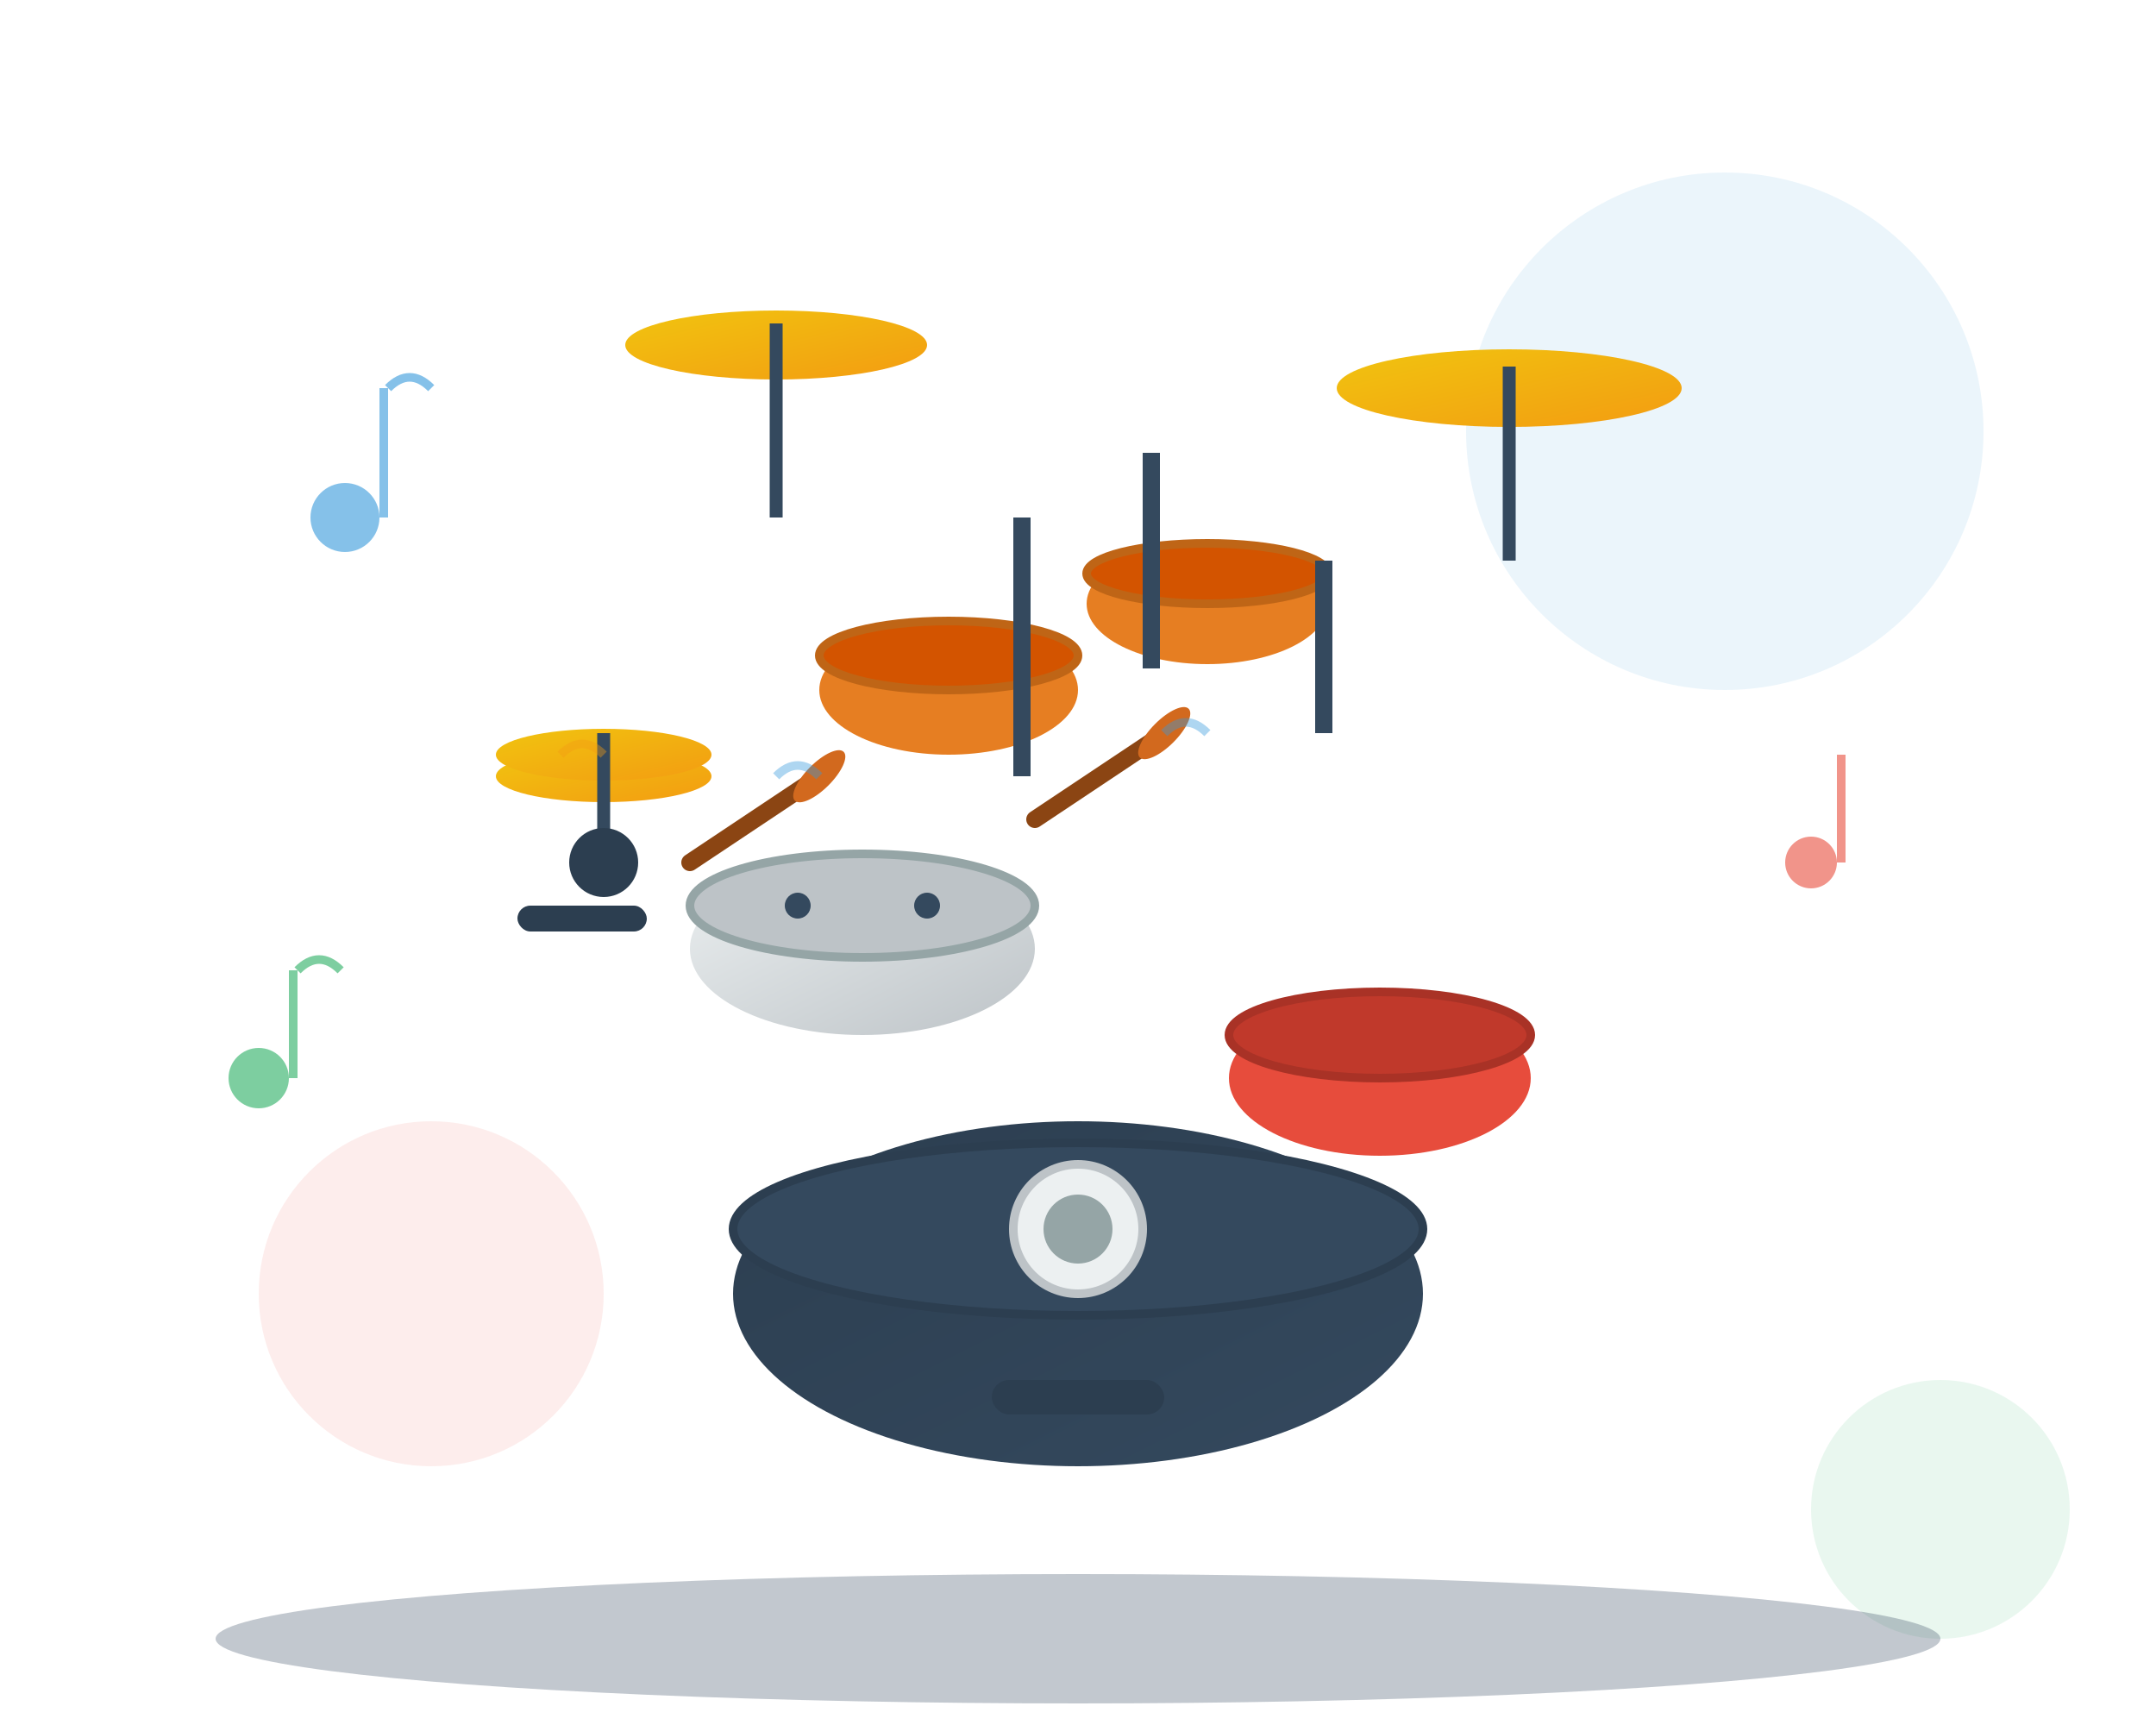 <svg width="500" height="400" viewBox="0 0 500 400" xmlns="http://www.w3.org/2000/svg">
  <defs>
    <linearGradient id="drumGradient" x1="0%" y1="0%" x2="100%" y2="100%">
      <stop offset="0%" style="stop-color:#ecf0f1;stop-opacity:1" />
      <stop offset="100%" style="stop-color:#bdc3c7;stop-opacity:1" />
    </linearGradient>
    <linearGradient id="cymbalsGradient" x1="0%" y1="0%" x2="100%" y2="100%">
      <stop offset="0%" style="stop-color:#f1c40f;stop-opacity:1" />
      <stop offset="100%" style="stop-color:#f39c12;stop-opacity:1" />
    </linearGradient>
    <linearGradient id="kickGradient" x1="0%" y1="0%" x2="100%" y2="100%">
      <stop offset="0%" style="stop-color:#2c3e50;stop-opacity:1" />
      <stop offset="100%" style="stop-color:#34495e;stop-opacity:1" />
    </linearGradient>
    <filter id="shadow" x="-50%" y="-50%" width="200%" height="200%">
      <feDropShadow dx="3" dy="3" stdDeviation="3" flood-color="#000" flood-opacity="0.3"/>
    </filter>
  </defs>
  
  <!-- Background elements -->
  <circle cx="400" cy="100" r="60" fill="#3498db" opacity="0.1"/>
  <circle cx="100" cy="300" r="40" fill="#e74c3c" opacity="0.1"/>
  <circle cx="450" cy="350" r="30" fill="#27ae60" opacity="0.1"/>
  
  <!-- Drum Kit Base -->
  <ellipse cx="250" cy="380" rx="200" ry="15" fill="#34495e" opacity="0.3"/>
  
  <!-- Kick Drum -->
  <ellipse cx="250" cy="300" rx="80" ry="40" fill="url(#kickGradient)" filter="url(#shadow)"/>
  <ellipse cx="250" cy="285" rx="80" ry="20" fill="#34495e" stroke="#2c3e50" stroke-width="2"/>
  <circle cx="250" cy="285" r="15" fill="#ecf0f1" stroke="#bdc3c7" stroke-width="2"/>
  <circle cx="250" cy="285" r="8" fill="#95a5a6"/>
  
  <!-- Snare Drum -->
  <ellipse cx="200" cy="220" rx="40" ry="20" fill="url(#drumGradient)" filter="url(#shadow)"/>
  <ellipse cx="200" cy="210" rx="40" ry="12" fill="#bdc3c7" stroke="#95a5a6" stroke-width="2"/>
  <circle cx="185" cy="210" r="3" fill="#34495e"/>
  <circle cx="215" cy="210" r="3" fill="#34495e"/>
  
  <!-- Floor Tom -->
  <ellipse cx="320" cy="250" rx="35" ry="18" fill="#e74c3c" filter="url(#shadow)"/>
  <ellipse cx="320" cy="240" rx="35" ry="10" fill="#c0392b" stroke="#a93226" stroke-width="2"/>
  
  <!-- Rack Tom 1 -->
  <ellipse cx="220" cy="160" rx="30" ry="15" fill="#e67e22" filter="url(#shadow)"/>
  <ellipse cx="220" cy="152" rx="30" ry="8" fill="#d35400" stroke="#bf6516" stroke-width="2"/>
  
  <!-- Rack Tom 2 -->
  <ellipse cx="280" cy="140" rx="28" ry="14" fill="#e67e22" filter="url(#shadow)"/>
  <ellipse cx="280" cy="133" rx="28" ry="7" fill="#d35400" stroke="#bf6516" stroke-width="2"/>
  
  <!-- Hi-Hat -->
  <ellipse cx="140" cy="180" rx="25" ry="6" fill="url(#cymbalsGradient)" filter="url(#shadow)"/>
  <ellipse cx="140" cy="175" rx="25" ry="6" fill="url(#cymbalsGradient)" filter="url(#shadow)"/>
  <line x1="140" y1="170" x2="140" y2="200" stroke="#34495e" stroke-width="3"/>
  <circle cx="140" cy="200" r="8" fill="#2c3e50"/>
  
  <!-- Crash Cymbal -->
  <ellipse cx="180" cy="80" rx="35" ry="8" fill="url(#cymbalsGradient)" filter="url(#shadow)"/>
  <line x1="180" y1="75" x2="180" y2="120" stroke="#34495e" stroke-width="3"/>
  
  <!-- Ride Cymbal -->
  <ellipse cx="350" cy="90" rx="40" ry="9" fill="url(#cymbalsGradient)" filter="url(#shadow)"/>
  <line x1="350" y1="85" x2="350" y2="130" stroke="#34495e" stroke-width="3"/>
  
  <!-- Drum Sticks -->
  <line x1="160" y1="200" x2="190" y2="180" stroke="#8b4513" stroke-width="4" stroke-linecap="round" filter="url(#shadow)"/>
  <line x1="240" y1="190" x2="270" y2="170" stroke="#8b4513" stroke-width="4" stroke-linecap="round" filter="url(#shadow)"/>
  
  <!-- Stick tips -->
  <ellipse cx="190" cy="180" rx="3" ry="8" fill="#d2691e" transform="rotate(45 190 180)"/>
  <ellipse cx="270" cy="170" rx="3" ry="8" fill="#d2691e" transform="rotate(45 270 170)"/>
  
  <!-- Hardware details -->
  <rect x="235" y="120" width="4" height="60" fill="#34495e"/>
  <rect x="265" y="105" width="4" height="50" fill="#34495e"/>
  <rect x="305" y="130" width="4" height="40" fill="#34495e"/>
  
  <!-- Pedals -->
  <rect x="230" y="320" width="40" height="8" rx="4" fill="#2c3e50"/>
  <rect x="120" y="210" width="30" height="6" rx="3" fill="#2c3e50"/>
  
  <!-- Musical notes floating -->
  <g opacity="0.6">
    <circle cx="80" cy="120" r="8" fill="#3498db"/>
    <rect x="88" y="90" width="2" height="30" fill="#3498db"/>
    <path d="M 90 90 Q 95 85 100 90" stroke="#3498db" stroke-width="2" fill="none"/>
    
    <circle cx="420" cy="200" r="6" fill="#e74c3c"/>
    <rect x="426" y="175" width="2" height="25" fill="#e74c3c"/>
    
    <circle cx="60" cy="250" r="7" fill="#27ae60"/>
    <rect x="67" y="225" width="2" height="25" fill="#27ae60"/>
    <path d="M 69 225 Q 74 220 79 225" stroke="#27ae60" stroke-width="2" fill="none"/>
  </g>
  
  <!-- Drumming action lines -->
  <g opacity="0.4">
    <path d="M 190 180 Q 185 175 180 180" stroke="#3498db" stroke-width="2" fill="none"/>
    <path d="M 270 170 Q 275 165 280 170" stroke="#3498db" stroke-width="2" fill="none"/>
    <path d="M 140 175 Q 135 170 130 175" stroke="#f39c12" stroke-width="2" fill="none"/>
  </g>
</svg>
